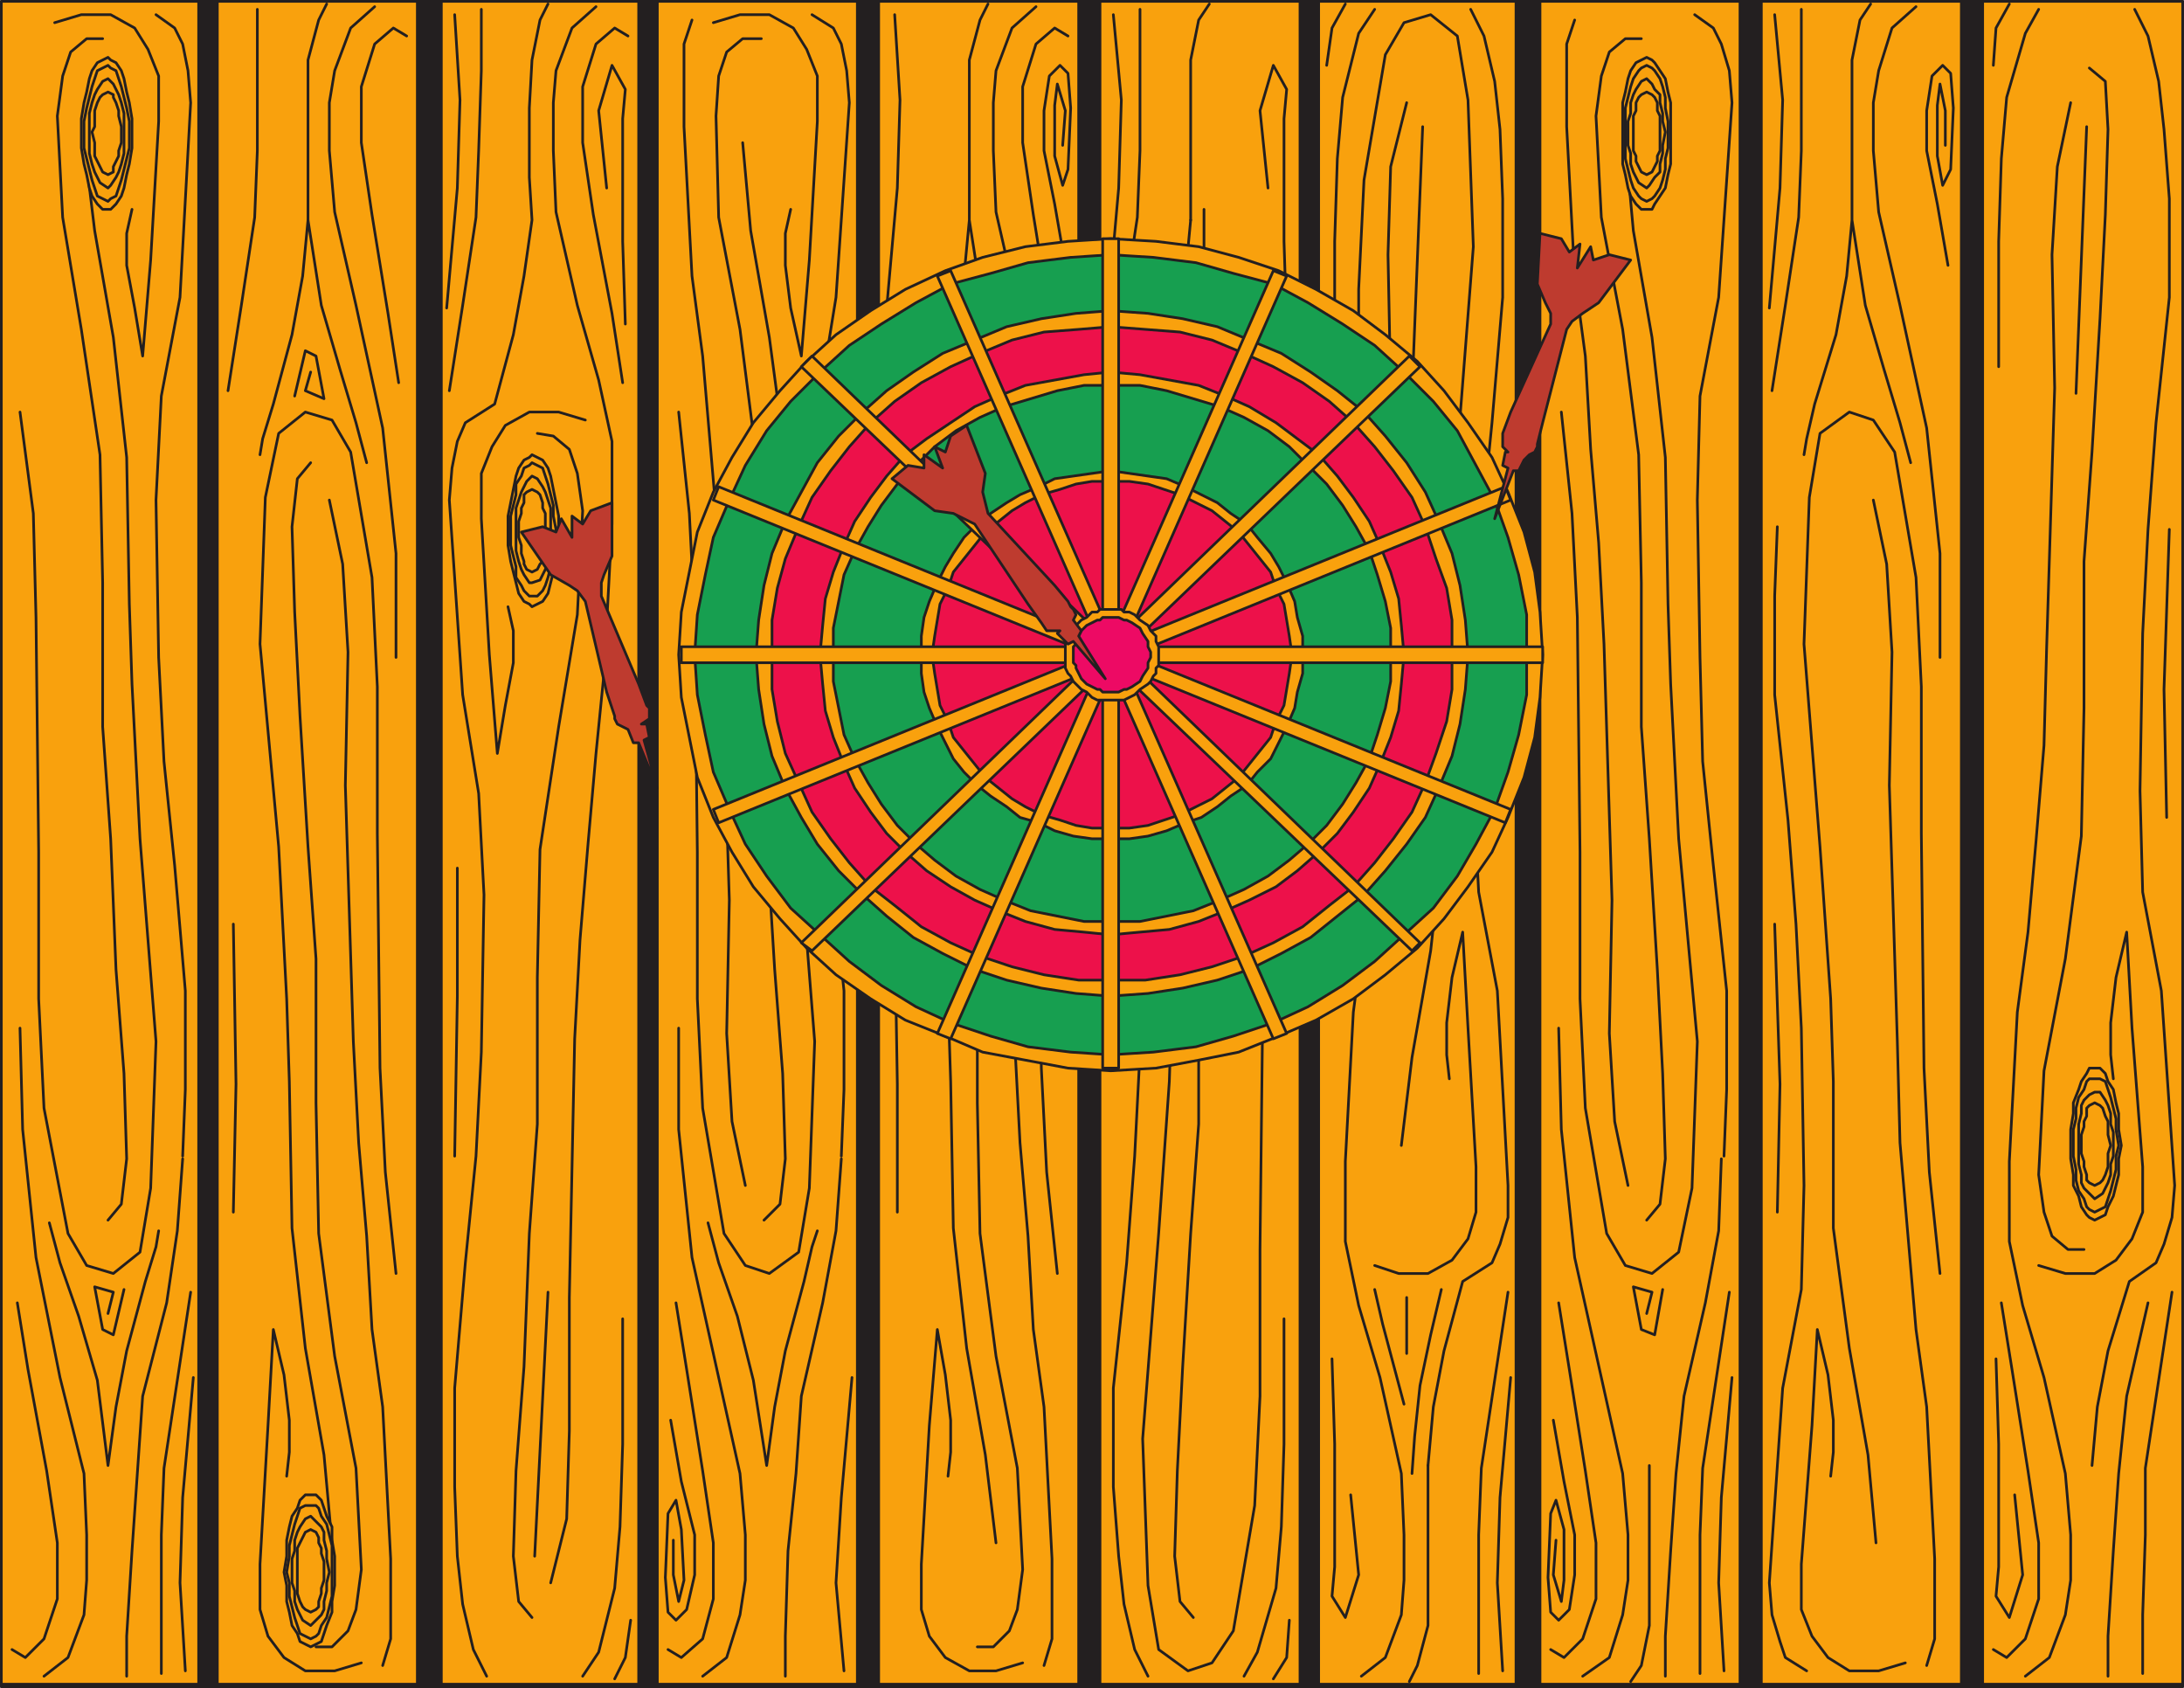 <svg xmlns="http://www.w3.org/2000/svg" width="614.25" height="474.75"><path fill="#231f20" fill-rule="evenodd" d="M.375.375h613.5v474H.375v-474"/><path fill="none" stroke="#231f20" stroke-linecap="round" stroke-linejoin="round" stroke-miterlimit="10" stroke-width=".75" d="M.375.375h613.5v474H.375Zm0 0"/><path fill="#f9a10d" fill-rule="evenodd" d="M.375 473.625h55.5V.375H.375v473.25"/><path fill="none" stroke="#231f20" stroke-linecap="round" stroke-linejoin="round" stroke-miterlimit="10" stroke-width=".75" d="M.375 473.625h55.5V.375H.375zm0 0"/><path fill="none" stroke="#231f20" stroke-linecap="round" stroke-linejoin="round" stroke-miterlimit="10" stroke-width=".75" d="m5.625 115.875 3.75 28.5.75 29.25.75 66v41.25l1.5 30.75 6.75 35.25 5.25 9 7.5 2.25 7.5-6 3-18 1.5-41.25-4.5-57-2.25-43.5-.75-22.5-.75-41.25-3.75-33.75-5.25-30-3-24.75m13.5 18.75-1.5 6.75v9l2.25 12 2.25 13.5 2.25-27 2.25-39v-12.75l-3-7.5-3.75-6-6.75-3.75h-8.25l-7.5 2.25"/><path fill="none" stroke="#231f20" stroke-linecap="round" stroke-linejoin="round" stroke-miterlimit="10" stroke-width=".75" d="M28.875 10.875h-4.5l-4.5 3.75-2.25 6.75-1.5 11.25 1.5 28.5 5.25 31.5 5.25 35.25.75 36v40.5l2.25 31.5 1.5 36.75 2.25 29.25.75 24-1.5 12.75-3.75 4.5m13.5-339 5.25 3.75 2.25 4.5 1.5 7.5.75 9-3 54.75-5.25 27.75-1.5 29.25.75 44.25 1.5 29.25 3 29.25 3 35.25v27.75l-.75 18.75m-45.75-36 .75 28.5 3.75 36 6.75 33.75 6.75 27 .75 17.25v12.75l-.75 9.75-4.5 12-6.75 5.25"/><path fill="none" stroke="#231f20" stroke-linecap="round" stroke-linejoin="round" stroke-miterlimit="10" stroke-width=".75" d="m4.875 366.375 3 18.75 5.25 28.5 3 20.25v15.75l-3.75 11.25-5.25 5.25-3.75-2.25m48-138-1.5 20.25-3 20.25-6.75 26.25-3 43.5-1.5 24v11.25m-21.75-127.5 3 11.25 5.25 15 5.25 18 3 24 2.25-16.5 3-15.75 5.25-19.5 3-9.75.75-4.5"/><path fill="none" stroke="#231f20" stroke-linecap="round" stroke-linejoin="round" stroke-miterlimit="10" stroke-width=".75" d="m34.875 362.625-3 12.75-3-1.5-2.25-12 5.25 1.5-1.5 6m23.25-6-7.5 49.5-.75 18.75v39m9-83.25-3 33.75-.75 24 1.5 24.75"/><path fill="#f9a10d" fill-rule="evenodd" d="M30.375 58.875h.75l1.5-1.5 1.5-2.25.75-2.25.75-3.75.75-3 .75-4.5v-8.25l-.75-4.5-.75-3-.75-3.75-.75-2.25-1.5-2.25-1.5-.75-.75-.75-3 1.5-1.5 2.25-.75 2.25-.75 3.75-.75 3-.75 4.5v8.25l.75 4.5.75 3 .75 3.75.75 2.25 1.5 2.25 1.5 1.5h1.5"/><path fill="none" stroke="#231f20" stroke-linecap="round" stroke-linejoin="round" stroke-miterlimit="10" stroke-width=".75" d="M30.375 58.875h.75l1.5-1.5 1.5-2.25.75-2.25.75-3.75.75-3 .75-4.5v-8.25l-.75-4.5-.75-3-.75-3.75-.75-2.25-1.5-2.25-1.5-.75-.75-.75-3 1.5-1.5 2.25-.75 2.25-.75 3.75-.75 3-.75 4.5v8.25l.75 4.5.75 3 .75 3.75.75 2.25 1.5 2.25 1.5 1.5zm0 0"/><path fill="#f9a10d" fill-rule="evenodd" d="m30.375 56.625.75-.75 1.5-.75 1.5-4.5 2.25-9v-7.5l-.75-3.75-1.5-6-1.5-4.5-1.5-.75-.75-.75-3 1.5-1.5 4.5-1.5 6-.75 3.75v7.5l2.25 9 1.5 4.5 3 1.5"/><path fill="none" stroke="#231f20" stroke-linecap="round" stroke-linejoin="round" stroke-miterlimit="10" stroke-width=".75" d="m30.375 56.625.75-.75 1.5-.75 1.5-4.5 2.25-9v-7.5l-.75-3.75-1.5-6-1.5-4.5-1.5-.75-.75-.75-3 1.5-1.5 4.5-1.5 6-.75 3.75v7.5l2.25 9 1.5 4.5zm0 0"/><path fill="#f9a10d" fill-rule="evenodd" d="m30.375 52.875.75-.75 1.5-2.25.75-1.5.75-2.25.75-3v-11.25l-.75-3-.75-2.25-1.5-3-1.5-1.5-1.5.75-1.5 2.25-.75 1.5-.75 2.25-.75 3v11.25l.75 3 .75 2.25 1.5 3 2.25 1.5"/><path fill="none" stroke="#231f20" stroke-linecap="round" stroke-linejoin="round" stroke-miterlimit="10" stroke-width=".75" d="m30.375 52.875.75-.75 1.5-2.25.75-1.5.75-2.25.75-3v-11.25l-.75-3-.75-2.25-1.5-3-1.5-1.5-1.5.75-1.5 2.25-.75 1.5-.75 2.25-.75 3v11.25l.75 3 .75 2.25 1.5 3zm0 0"/><path fill="#f9a10d" fill-rule="evenodd" d="m30.375 49.125 1.5-.75v-1.5l1.5-3v-1.5l.75-2.25v-4.5l-.75-3v-1.5l-.75-2.25-.75-1.5v-.75l-1.5-.75-1.5.75-.75.75-.75 1.5-.75 2.25v4.5l-.75 1.5.75 3v3.75l2.25 4.5 1.5.75"/><path fill="none" stroke="#231f20" stroke-linecap="round" stroke-linejoin="round" stroke-miterlimit="10" stroke-width=".75" d="m30.375 49.125 1.5-.75v-1.5l1.5-3v-1.5l.75-2.25v-4.5l-.75-3v-1.5l-.75-2.25-.75-1.5v-.75l-1.5-.75-1.5.75-.75.75-.75 1.5-.75 2.25v4.5l-.75 1.5.75 3v3.75l2.25 4.5zm0 0"/><path fill="#f9a10d" fill-rule="evenodd" d="M557.625 473.625h56.25V.375h-56.25v473.25"/><path fill="none" stroke="#231f20" stroke-linecap="round" stroke-linejoin="round" stroke-miterlimit="10" stroke-width=".75" d="M557.625 473.625h56.25V.375h-56.25zm0 0"/><path fill="none" stroke="#231f20" stroke-linecap="round" stroke-linejoin="round" stroke-miterlimit="10" stroke-width=".75" d="m594.375 303.375-.75-6.75v-9l1.5-12.75 3-12.75 1.5 27 3 39v12.75l-3 7.5-4.5 6-6 3.75h-8.25l-7.5-2.25"/><path fill="none" stroke="#231f20" stroke-linecap="round" stroke-linejoin="round" stroke-miterlimit="10" stroke-width=".75" d="M586.125 351.375h-4.5l-4.5-3.75-2.25-6.75-1.5-10.5 1.5-29.25 6-31.5 4.5-34.5.75-36v-41.25l2.25-30.75 2.25-37.5 1.5-29.25.75-24-.75-13.5-4.5-3.75"/><path fill="none" stroke="#231f20" stroke-linecap="round" stroke-linejoin="round" stroke-miterlimit="10" stroke-width=".75" d="m569.625 471.375 6.75-5.25 4.5-12 1.5-9.75v-12.75l-1.5-17.25-6-27-6-20.25-3.75-18v-22.5l2.25-42 3-22.5 2.25-25.5 2.25-27 .75-27.75 2.25-72.75-.75-37.5 1.5-24.75 3.75-18m1.5 81.75 3-75m22.5 194.25-.75-36 1.5-45"/><path fill="none" stroke="#231f20" stroke-linecap="round" stroke-linejoin="round" stroke-miterlimit="10" stroke-width=".75" d="m562.875 366.375 3 18.75 4.5 28.5 3 20.25v15.75l-3.75 11.25-5.25 5.25-3.75-2.25m43.5-97.5-6 26.25-2.25 21.75-1.5 21.75-1.5 24v11.25m7.5-468.75 3.75 7.5 3 12.75 1.5 13.5 1.5 19.5v27.75l-3.75 35.25-2.25 30-1.5 29.25-.75 44.25.75 28.5 5.25 27.75 3.75 54.75-.75 9-2.25 7.5-2.25 5.25-7.5 5.25-6 19.5-3 15.75-1.5 16.5m22.5-48.75-7.5 49.5v18.75l-.75 22.5v16.5m-40.5-367.5v-35.25l.75-23.25 1.5-17.25 5.25-18 3.75-6.75m-12.75 15.75.75-10.5 3.75-6.75"/><path fill="none" stroke="#231f20" stroke-linecap="round" stroke-linejoin="round" stroke-miterlimit="10" stroke-width=".75" d="m566.625 420.375 2.25 22.5-3.75 12-3.75-6 .75-8.25v-34.5l-.75-24"/><path fill="#f9a10d" fill-rule="evenodd" d="M589.125 300.375h1.5l1.5 1.5.75 2.25 1.5 2.25.75 3.75.75 3v4.5l.75 4.5-.75 3.75v4.5l-1.5 6-1.5 3-.75 2.25-3 1.5-1.5-.75-.75-.75-1.5-2.25-.75-3-1.5-3v-3l-.75-4.5v-8.25l.75-4.5v-3l1.5-3.75.75-2.25 1.5-2.25.75-1.5h1.5"/><path fill="none" stroke="#231f20" stroke-linecap="round" stroke-linejoin="round" stroke-miterlimit="10" stroke-width=".75" d="M589.125 300.375h1.5l1.5 1.5.75 2.25 1.5 2.25.75 3.75.75 3v4.5l.75 4.5-.75 3.75v4.5l-1.5 6-1.5 3-.75 2.25-3 1.5-1.5-.75-.75-.75-1.5-2.25-.75-3-1.5-3v-3l-.75-4.5v-8.25l.75-4.5v-3l1.5-3.75.75-2.25 1.5-2.25.75-1.5zm0 0"/><path fill="#f9a10d" fill-rule="evenodd" d="M589.125 303.375h1.5l1.5.75 1.5 4.5 1.5 6v3l.75 4.5-.75 3v3.75l-1.5 6-1.5 4.5-3 1.5-1.5-.75-.75-.75-.75-2.25-1.5-2.25-.75-3v-3l-.75-3.75v-7.5l.75-3v-3l.75-3 1.5-2.25.75-2.25.75-.75h1.5"/><path fill="none" stroke="#231f20" stroke-linecap="round" stroke-linejoin="round" stroke-miterlimit="10" stroke-width=".75" d="M589.125 303.375h1.5l1.5.75 1.5 4.5 1.5 6v3l.75 4.5-.75 3v3.75l-1.5 6-1.5 4.5-3 1.5-1.5-.75-.75-.75-.75-2.25-1.5-2.25-.75-3v-3l-.75-3.75v-7.5l.75-3v-3l.75-3 1.5-2.25.75-2.25.75-.75zm0 0"/><path fill="#f9a10d" fill-rule="evenodd" d="M589.125 307.125h1.5l1.5 2.25.75 1.5.75 2.25v3l.75 2.25v6.75l-.75 2.25v3l-.75 2.25-1.5 3-2.25 1.5-3-3-.75-1.5v-2.25l-.75-3v-11.25l.75-3v-2.25l.75-1.5 1.5-1.5 1.5-.75"/><path fill="none" stroke="#231f20" stroke-linecap="round" stroke-linejoin="round" stroke-miterlimit="10" stroke-width=".75" d="M589.125 307.125h1.5l1.5 2.25.75 1.5.75 2.25v3l.75 2.25v6.75l-.75 2.25v3l-.75 2.25-1.5 3-2.25 1.5-3-3-.75-1.5v-2.25l-.75-3v-11.25l.75-3v-2.25l.75-1.5 1.5-1.5zm0 0"/><path fill="#f9a10d" fill-rule="evenodd" d="m589.125 310.125 1.5.75.75.75.75 2.25.75 1.5v3.75l.75 3-.75 2.25v3.75l-.75 2.25-.75 1.5-.75.75-1.5.75-1.5-.75-.75-.75v-1.5l-.75-2.25v-1.5l-.75-2.25v-5.25l.75-2.25v-1.5l.75-1.5v-2.25l.75-.75 1.5-.75"/><path fill="none" stroke="#231f20" stroke-linecap="round" stroke-linejoin="round" stroke-miterlimit="10" stroke-width=".75" d="m589.125 310.125 1.5.75.75.75.75 2.25.75 1.5v3.75l.75 3-.75 2.25v3.75l-.75 2.25-.75 1.5-.75.75-1.5.75-1.5-.75-.75-.75v-1.5l-.75-2.25v-1.5l-.75-2.25v-5.25l.75-2.25v-1.5l.75-1.5v-2.25l.75-.75zm0 0"/><path fill="#f9a10d" fill-rule="evenodd" d="M551.625.375h-56.25v473.25h56.25V.375"/><path fill="none" stroke="#231f20" stroke-linecap="round" stroke-linejoin="round" stroke-miterlimit="10" stroke-width=".75" d="M551.625.375h-56.25v473.25h56.25zm0 0"/><path fill="none" stroke="#231f20" stroke-linecap="round" stroke-linejoin="round" stroke-miterlimit="10" stroke-width=".75" d="m545.625 358.125-3-28.5-1.5-29.25-.75-66v-41.25l-1.5-30.75-6-35.25-6-9-6.75-2.25-8.25 6-3 18-1.5 41.25 4.5 57 3 42.75.75 23.25v41.25l4.5 33.75 5.25 30 2.25 24.75m-12.75-18.75.75-6.75v-9l-1.5-12.75-3-12.75-1.5 27-3 39v12.75l3 7.5 4.5 6 6 3.75h8.25l7.5-2.25"/><path fill="none" stroke="#231f20" stroke-linecap="round" stroke-linejoin="round" stroke-miterlimit="10" stroke-width=".75" d="m541.875 468.375 2.25-7.5v-22.5l-2.25-42.75-3-21.75-4.5-52.5-.75-28.5-2.25-72 .75-37.5-1.5-24.75-3.75-18m-18.75 329.25-6-3.75-1.5-4.5-2.25-7.5-.75-9 3.75-54.75 5.25-27.75.75-29.25-.75-44.25-1.5-29.25-2.25-29.25-3.75-35.25v-27.75l.75-19.5"/><path fill="none" stroke="#231f20" stroke-linecap="round" stroke-linejoin="round" stroke-miterlimit="10" stroke-width=".75" d="m499.875 340.875.75-36-1.5-45m46.5-75v-29.25l-3.75-35.25-7.5-34.5-6-26.25-1.5-17.25v-13.5l1.5-9 3.75-12 6.75-6m-1.5 128.25-3-11.25-4.5-15-5.25-18-3.75-24-1.5 15.75-3 16.5-6 19.5-2.25 9.75-.75 4.5m13.5-66v-45l2.25-11.25 3-4.5m-27.75 108.75 3.75-24 3.75-24.75.75-18.75V2.625m41.25 72-3-17.25-3-15v-11.25l1.5-9.75 3-3 2.25 2.25.75 9.75-.75 17.25-2.25 4.5-1.5-8.25v-14.25l.75-6 1.5 7.5v9.75m-49.5 45.75 3-33.75.75-24.75-2.25-24"/><path fill="#f9a10d" fill-rule="evenodd" d="M433.125 473.625h56.25V.375h-56.25v473.25"/><path fill="none" stroke="#231f20" stroke-linecap="round" stroke-linejoin="round" stroke-miterlimit="10" stroke-width=".75" d="M433.125 473.625h56.25V.375h-56.25zm0 0"/><path fill="none" stroke="#231f20" stroke-linecap="round" stroke-linejoin="round" stroke-miterlimit="10" stroke-width=".75" d="m439.125 115.875 3 28.5 1.5 29.25.75 66v41.25l1.5 30.75 6 35.25 5.25 9 7.5 2.25 7.5-6 3.75-18 1.5-41.25-5.25-57-2.25-43.5-.75-22.5-.75-41.25-3.75-33.75-5.25-30-2.25-24.75"/><path fill="none" stroke="#231f20" stroke-linecap="round" stroke-linejoin="round" stroke-miterlimit="10" stroke-width=".75" d="M461.625 10.875h-4.5l-4.5 3.75-2.25 6.75-1.5 11.25 1.5 28.5 6 31.5 4.5 35.25.75 36v40.5l2.25 31.5 2.25 36.75 1.5 29.25.75 24-1.5 12.75-3.75 4.5m-20.25-337.5-2.25 6.75v23.25l2.25 42 3 22.5 1.5 26.25 2.25 26.25 1.5 28.5 2.25 72-.75 37.5 1.5 24.75 3.75 18m18.75-329.25 5.25 3.75 2.25 4.5 2.25 7.5.75 9-3.75 54.75-5.25 27.75-.75 29.25.75 44.25.75 29.25 3 29.25 3.75 35.25v27.75l-.75 18.75m-46.5-36 .75 28.5 3.75 36 13.5 60.75 1.5 17.25v12.75l-1.5 9.75-3.75 12-7.5 5.25"/><path fill="none" stroke="#231f20" stroke-linecap="round" stroke-linejoin="round" stroke-miterlimit="10" stroke-width=".75" d="m438.375 366.375 3 18.75 4.5 28.5 3 20.25v15.75l-3.75 11.25-5.25 5.25-3.75-2.25m48-138-.75 20.25-3.75 20.25-6 26.25-2.25 21.75-1.5 21.75-1.5 24v11.25m-.75-108.75-2.25 12.75-3.75-1.5-2.25-12 5.25 1.5-1.5 6m.75 42.75v45l-2.25 11.25-3 4.5m27.75-109.5-7.5 49.5-.75 18.75v39"/><path fill="none" stroke="#231f20" stroke-linecap="round" stroke-linejoin="round" stroke-miterlimit="10" stroke-width=".75" d="m436.875 399.375 3 17.25 3 15v11.25l-1.5 9.75-3 3-2.25-2.25-.75-9.75.75-18 1.5-3.75 2.25 8.25v14.25l-.75 6-2.25-7.5.75-9.75m49.5-45.75-3 33.75-.75 24 1.5 24.75"/><path fill="#f9a10d" fill-rule="evenodd" d="M463.125 58.875h1.5l.75-1.5 3-4.5.75-3.75.75-3v-17.25l-.75-3-.75-3.75-3-4.5-.75-.75-1.5-.75-3 1.5-1.5 2.25-.75 2.25-.75 3.75-.75 3v17.25l.75 3 .75 3.75.75 2.25 1.5 2.25 1.5 1.5h1.5"/><path fill="none" stroke="#231f20" stroke-linecap="round" stroke-linejoin="round" stroke-miterlimit="10" stroke-width=".75" d="M463.125 58.875h1.5l.75-1.5 3-4.5.75-3.75.75-3v-17.25l-.75-3-.75-3.75-3-4.5-.75-.75-1.5-.75-3 1.5-1.5 2.25-.75 2.25-.75 3.75-.75 3v17.25l.75 3 .75 3.75.75 2.25 1.5 2.25 1.5 1.5zm0 0"/><path fill="#f9a10d" fill-rule="evenodd" d="m463.125 56.625 1.5-.75.75-.75 1.5-2.25.75-2.25.75-3v-3l.75-3v-7.5l-.75-3.75v-3l-.75-3-.75-2.25-1.5-2.25-.75-.75-1.5-.75-1.5.75-.75.75-1.5 2.25-.75 2.25-1.5 6v14.25l1.5 6 .75 2.25 1.5 2.25.75.75 1.5.75"/><path fill="none" stroke="#231f20" stroke-linecap="round" stroke-linejoin="round" stroke-miterlimit="10" stroke-width=".75" d="m463.125 56.625 1.5-.75.75-.75 1.5-2.25.75-2.25.75-3v-3l.75-3v-7.5l-.75-3.75v-3l-.75-3-.75-2.25-1.5-2.25-.75-.75-1.5-.75-1.5.75-.75.75-1.5 2.25-.75 2.25-1.5 6v14.25l1.5 6 .75 2.25 1.5 2.25.75.75zm0 0"/><path fill="#f9a10d" fill-rule="evenodd" d="m463.125 52.875.75-.75 1.5-2.25 1.5-1.5v-2.25l.75-3v-2.25l.75-3.75-.75-3v-2.25l-.75-3v-2.25l-1.5-1.5-.75-1.5-1.5-1.5-1.5.75-1.5 2.25-.75 1.5-.75 2.25v3l-.75 2.25v6.75l.75 2.25v3l.75 2.25 1.5 3 2.25 1.5"/><path fill="none" stroke="#231f20" stroke-linecap="round" stroke-linejoin="round" stroke-miterlimit="10" stroke-width=".75" d="m463.125 52.875.75-.75 1.5-2.25 1.5-1.5v-2.25l.75-3v-2.25l.75-3.75-.75-3v-2.25l-.75-3v-2.25l-1.5-1.5-.75-1.5-1.5-1.5-1.5.75-1.5 2.25-.75 1.5-.75 2.25v3l-.75 2.25v6.75l.75 2.25v3l.75 2.25 1.5 3zm0 0"/><path fill="#f9a10d" fill-rule="evenodd" d="m463.125 49.125 1.5-.75 1.5-3v-1.5l.75-1.5v-9.75l-.75-1.5v-2.25l-.75-1.5-.75-.75-1.5-.75-1.5.75-.75.75-.75 1.5v2.25l-.75 1.5v9.75l.75 1.5v1.5l1.5 3 1.5.75"/><path fill="none" stroke="#231f20" stroke-linecap="round" stroke-linejoin="round" stroke-miterlimit="10" stroke-width=".75" d="m463.125 49.125 1.5-.75 1.5-3v-1.5l.75-1.5v-9.75l-.75-1.5v-2.25l-.75-1.5-.75-.75-1.5-.75-1.5.75-.75.75-.75 1.5v2.25l-.75 1.5v9.75l.75 1.5v1.5l1.5 3zm0 0"/><path fill="#f9a10d" fill-rule="evenodd" d="M370.875 473.625h55.5V.375h-55.5v473.25"/><path fill="none" stroke="#231f20" stroke-linecap="round" stroke-linejoin="round" stroke-miterlimit="10" stroke-width=".75" d="M370.875 473.625h55.5V.375h-55.5zm0 0"/><path fill="none" stroke="#231f20" stroke-linecap="round" stroke-linejoin="round" stroke-miterlimit="10" stroke-width=".75" d="m376.875 246.375 3-28.5 1.5-29.25.75-66v-41.25l1.5-30.75 6-35.25 5.25-9 7.5-2.25 7.5 6 3 18 1.5 41.25-4.5 57.75-2.25 42.75-.75 22.5-.75 41.25-3.75 33.75-5.25 30-3 24.75m13.5-18.75-.75-6.75v-9l1.5-12.75 3-12.75 1.5 27 2.25 39v12.75l-2.25 7.5-4.5 6-6.75 3.75h-8.25l-6.75-2.25"/><path fill="none" stroke="#231f20" stroke-linecap="round" stroke-linejoin="round" stroke-miterlimit="10" stroke-width=".75" d="m382.875 471.375 6.75-5.25 4.5-12 .75-9.75v-12.75l-.75-17.25-6-27-6-20.25-3.75-18v-22.5l2.25-42 3-22.5 1.5-25.5 2.25-27 1.5-27.75 2.25-72.75-.75-37.5.75-24.75 4.5-18m1.5 81.75 3-75m13.5-33 3.75 7.5 3 12.75 1.5 13.5.75 19.5v27.75l-3 35.25-3 30-1.5 29.25-.75 44.25 1.5 28.5 5.25 27.75 3 54.75v9l-2.25 7.5-2.25 5.25-8.25 5.25-5.25 19.5-3 15.75-1.5 16.5"/><path fill="none" stroke="#231f20" stroke-linecap="round" stroke-linejoin="round" stroke-miterlimit="10" stroke-width=".75" d="m405.375 362.625-3 12.75-3 14.25-1.5 14.25-.75 10.5m4.5-2.25v45l-3 11.25-2.25 4.5m27.75-109.5-7.5 49.5-.75 18.75v39m9-83.25-3 33.75-.75 24 1.5 24.75m-47.25-366.75v-35.25l.75-23.25 1.5-17.25 4.5-18 4.5-6.75m-13.5 15.75 1.5-10.5 3.75-6.75m1.5 419.25 2.25 22.5-3.75 12-3.75-6 .75-8.25v-34.5l-.75-24m20.25 12.75-6-22.5-2.25-9.75m9 18v-15.75m27-135-.75-36 .75-45"/><path fill="#f9a10d" fill-rule="evenodd" d="M303.375.375h-56.25v473.25h56.25V.375"/><path fill="none" stroke="#231f20" stroke-linecap="round" stroke-linejoin="round" stroke-miterlimit="10" stroke-width=".75" d="M303.375.375h-56.25v473.25h56.25zm0 0"/><path fill="none" stroke="#231f20" stroke-linecap="round" stroke-linejoin="round" stroke-miterlimit="10" stroke-width=".75" d="m297.375 358.125-3-28.5-1.5-29.25-.75-66v-41.25l-1.5-30.75-6-35.25-5.25-9-7.5-2.25-7.5 6-3 18-2.25 41.25 5.25 57 2.25 42.75.75 23.25.75 41.25 3.75 33.75 5.25 30 3 24.75m-13.5-18.75.75-6.75v-9l-1.5-12.75-2.25-12.75-2.25 27-2.25 39v12.75l2.25 7.5 4.5 6 6.75 3.75h7.5l7.5-2.25"/><path fill="none" stroke="#231f20" stroke-linecap="round" stroke-linejoin="round" stroke-miterlimit="10" stroke-width=".75" d="M274.875 463.125h4.5l4.5-4.5 2.25-6 1.5-11.25-1.5-28.5-6-31.5-4.5-34.5-.75-36.75v-40.5l-2.25-31.5-1.5-36.75-2.25-29.25-.75-24 1.5-13.5 3.75-4.5m20.25 338.25 2.25-7.5v-22.5l-2.25-42.75-3-21.75-1.5-26.25-2.25-26.25-1.5-28.5-2.25-72 .75-37.5-1.5-24.75-3.75-18m-26.25 200.25v-36l-.75-45m46.5-75-.75-29.25-3.75-35.25-7.5-34.5-6-26.25-.75-17.25v-13.5l.75-9 4.5-12 6.75-6"/><path fill="none" stroke="#231f20" stroke-linecap="round" stroke-linejoin="round" stroke-miterlimit="10" stroke-width=".75" d="m298.875 107.625-3.75-19.5-4.5-27.75-3-20.25v-15.75l3.75-12 5.25-4.5 3.75 2.25m-11.25 120-3-11.25-4.5-15-5.25-18-3.75-24-1.5 15.75-3 16.5-5.25 19.5-3 9.75-.75 4.5m13.5-66v-45l3-11.25 2.25-4.5"/><path fill="none" stroke="#231f20" stroke-linecap="round" stroke-linejoin="round" stroke-miterlimit="10" stroke-width=".75" d="m299.625 74.625-3-17.25-3-15v-11.25l1.5-9.75 3-3 2.25 2.25.75 9.75-.75 17.25-1.5 4.5-2.25-8.25v-14.25l.75-6 2.25 7.5-.75 9.75m-49.5 45.75 3-33.75.75-24.75-1.5-24m25.5 218.25-3-75m-5.25-36 3-12.75 3 1.5 2.25 12-5.25-2.25 1.5-5.25"/><path fill="#f9a10d" fill-rule="evenodd" d="M184.875 473.625h56.25V.375h-56.25v473.25"/><path fill="none" stroke="#231f20" stroke-linecap="round" stroke-linejoin="round" stroke-miterlimit="10" stroke-width=".75" d="M184.875 473.625h56.25V.375h-56.25zm0 0"/><path fill="none" stroke="#231f20" stroke-linecap="round" stroke-linejoin="round" stroke-miterlimit="10" stroke-width=".75" d="m190.875 115.875 3 28.5 1.5 29.25.75 66v41.25l1.5 30.75 6 35.25 6 9 6.75 2.25 8.25-6 3-18 1.5-41.25-4.5-57-2.25-43.5-.75-22.5-.75-41.25-4.5-33.75-5.25-30-2.25-24.75m13.5 18.75-1.5 6.75v9l1.5 12 3 13.5 2.25-27 2.25-39v-12.75l-3-7.5-3.75-6-6.75-3.75h-8.25l-7.5 2.25"/><path fill="none" stroke="#231f20" stroke-linecap="round" stroke-linejoin="round" stroke-miterlimit="10" stroke-width=".75" d="M214.125 10.875h-5.25l-4.5 3.75-2.25 6.75-.75 11.25.75 28.5 6 31.5 4.5 35.25 1.5 36-.75 40.5 2.25 31.5 2.25 36.75 2.25 29.25.75 24-1.5 12.75-4.5 4.5m-20.25-337.5-2.25 6.75v23.25l2.25 42 3 22.5 4.5 52.5.75 28.5 2.25 72-.75 37.5 1.5 24.75 3.75 18m18.75-329.25 6 3.75 2.25 4.5 1.5 7.5.75 9-3.75 54.75-4.5 27.75-1.5 29.25.75 44.25 1.5 29.25 2.25 29.25 3.75 35.25v27.75l-.75 18.75m-45.75-36v28.5l3.75 36 13.5 60.75 1.5 17.25v12.75l-1.5 9.75-3.75 12-6.75 5.25"/><path fill="none" stroke="#231f20" stroke-linecap="round" stroke-linejoin="round" stroke-miterlimit="10" stroke-width=".75" d="m190.125 366.375 3 18.75 4.5 28.5 3 20.25v15.75l-3 11.25-6 5.25-3.75-2.25m48.75-138-1.5 20.25-3.75 20.25-6 26.25-1.5 21.75-2.25 21.75-.75 24v11.25m-21.75-127.5 3 11.25 5.25 15 4.5 18 3.75 24 2.25-16.5 3-15.75 5.25-19.5 2.25-9.75 1.5-4.5"/><path fill="none" stroke="#231f20" stroke-linecap="round" stroke-linejoin="round" stroke-miterlimit="10" stroke-width=".75" d="m188.625 399.375 3 17.25 3.75 15v11.25l-2.25 9.75-3 3-2.25-2.25-.75-9.75.75-18 2.25-3.75 1.5 8.25.75 14.25-1.5 6-1.5-7.5v-9.75m50.25-45.75-3 33.75-1.5 24 2.25 24.75m-.75-336.75-.75 36 1.5 45"/><path fill="#f9a10d" fill-rule="evenodd" d="M179.625.375h-55.5v473.25h55.5V.375"/><path fill="none" stroke="#231f20" stroke-linecap="round" stroke-linejoin="round" stroke-miterlimit="10" stroke-width=".75" d="M179.625.375h-55.5v473.25h55.5zm0 0"/><path fill="none" stroke="#231f20" stroke-linecap="round" stroke-linejoin="round" stroke-miterlimit="10" stroke-width=".75" d="m142.875 170.625 1.5 6.75v9l-2.25 12-2.25 13.5-2.25-27.75-2.25-38.25v-12.75l3-7.5 3.75-6 6.75-3.75h8.25l7.5 2.25"/><path fill="none" stroke="#231f20" stroke-linecap="round" stroke-linejoin="round" stroke-miterlimit="10" stroke-width=".75" d="m151.125 121.875 4.5.75 4.5 3.75 2.25 6.75 1.5 10.5-1.5 29.25-5.25 31.5-5.25 34.5-.75 36v41.25l-2.25 30.75-1.5 37.5-2.25 29.25-.75 24 1.5 12.75 3.75 4.5"/><path fill="none" stroke="#231f20" stroke-linecap="round" stroke-linejoin="round" stroke-miterlimit="10" stroke-width=".75" d="m167.625 1.875-6.75 6-4.5 12-.75 9v13.5l.75 17.25 6 26.25 6 21 3.75 17.25v23.25l-2.25 42-2.25 22.5-2.25 25.5-2.25 27-1.5 27.75-1.5 72.75v37.5l-.75 24.75-4.5 18m-.75-81.75-3.75 74.25m-21.75-193.5v36l-.75 45"/><path fill="none" stroke="#231f20" stroke-linecap="round" stroke-linejoin="round" stroke-miterlimit="10" stroke-width=".75" d="m175.125 107.625-3-19.5-5.25-27.75-3-20.25v-15.75l3.75-12 5.25-4.5 3.75 2.25m-39.75 461.25-3.75-7.5-3-12.75-1.5-13.5-.75-19.5v-27.75l3-35.25 3-30 1.5-29.25.75-44.25-1.5-28.5-4.5-27.75-3.75-54.75.75-9 1.5-7.5 2.25-5.25 8.25-5.25 5.25-19.5 3-16.5 2.25-15.75m0 0-.75-12v-19.5l.75-13.5 2.25-11.25 2.25-4.5m-27.75 108.75 3.75-24 3.75-24.75.75-18.75.75-22.5V2.625m-9.75 84 3-33.75.75-24.75-1.5-24m47.25 366.75v35.25l-.75 23.25-1.5 17.25-4.5 18-4.5 6.75m13.5-15.75-1.5 10.5-3 6"/><path fill="none" stroke="#231f20" stroke-linecap="round" stroke-linejoin="round" stroke-miterlimit="10" stroke-width=".75" d="m170.625 52.875-2.25-21.75 3.75-12.75 3.75 6.75-.75 8.25v34.5l.75 23.25"/><path fill="#f9a10d" fill-rule="evenodd" d="m149.625 170.625-.75-.75-1.5-.75-1.5-2.25-2.25-9-.75-4.5v-8.25l2.25-11.25.75-2.25 1.5-2.25 1.5-.75.75-.75 3 1.5 1.5 2.25.75 2.25 2.25 11.25v8.25l-.75 4.5-2.25 9-1.5 2.25-3 1.5"/><path fill="none" stroke="#231f20" stroke-linecap="round" stroke-linejoin="round" stroke-miterlimit="10" stroke-width=".75" d="m149.625 170.625-.75-.75-1.5-.75-1.5-2.25-2.25-9-.75-4.5v-8.25l2.25-11.25.75-2.25 1.5-2.25 1.5-.75.75-.75 3 1.5 1.5 2.25.75 2.25 2.25 11.25v8.25l-.75 4.5-2.25 9-1.5 2.25zm0 0"/><path fill="#f9a10d" fill-rule="evenodd" d="M149.625 167.625h-.75l-1.5-1.5-.75-1.5-1.5-2.25v-3l-1.5-6v-8.25l1.5-6v-3l1.5-2.25.75-2.25 1.5-.75.75-.75 3 1.5 1.5 4.5 1.5 6v3l.75 3.75-.75 4.5v3l-1.5 6-.75 2.25-.75 1.5-1.5 1.5h-1.5"/><path fill="none" stroke="#231f20" stroke-linecap="round" stroke-linejoin="round" stroke-miterlimit="10" stroke-width=".75" d="M149.625 167.625h-.75l-1.5-1.5-.75-1.5-1.5-2.25v-3l-1.5-6v-8.25l1.5-6v-3l1.5-2.25.75-2.25 1.5-.75.75-.75 3 1.5 1.5 4.5 1.5 6v3l.75 3.75-.75 4.5v3l-1.5 6-.75 2.25-.75 1.5-1.5 1.5zm0 0"/><path fill="#f9a10d" fill-rule="evenodd" d="M149.625 163.875h-.75l-1.5-2.25-.75-1.5-.75-2.25-.75-3v-12l1.5-4.5 1.5-3 1.5-1.5 1.5.75 1.5 2.25.75 1.5 1.5 4.5v12l-.75 3-.75 2.25-1.5 3-2.25.75"/><path fill="none" stroke="#231f20" stroke-linecap="round" stroke-linejoin="round" stroke-miterlimit="10" stroke-width=".75" d="M149.625 163.875h-.75l-1.5-2.25-.75-1.5-.75-2.25-.75-3v-12l1.5-4.5 1.5-3 1.5-1.5 1.5.75 1.5 2.25.75 1.5 1.5 4.5v12l-.75 3-.75 2.25-1.5 3zm0 0"/><path fill="#f9a10d" fill-rule="evenodd" d="m149.625 160.875-1.5-.75-.75-1.5v-.75l-.75-2.25v-2.25l-.75-2.25v-4.5l.75-2.25v-1.5l.75-1.5v-2.25l.75-.75 1.5-.75 1.5.75.75.75.75 2.25v1.5l.75 1.5v9l-.75 2.25v2.25l-.75.75-.75 1.5-1.5.75"/><path fill="none" stroke="#231f20" stroke-linecap="round" stroke-linejoin="round" stroke-miterlimit="10" stroke-width=".75" d="m149.625 160.875-1.5-.75-.75-1.5v-.75l-.75-2.25v-2.25l-.75-2.25v-4.5l.75-2.25v-1.5l.75-1.5v-2.25l.75-.75 1.5-.75 1.5.75.75.75.75 2.25v1.5l.75 1.5v9l-.75 2.25v2.25l-.75.75-.75 1.5zm0 0"/><path fill="#f9a10d" fill-rule="evenodd" d="M117.375.375h-56.25v473.25h56.25V.375"/><path fill="none" stroke="#231f20" stroke-linecap="round" stroke-linejoin="round" stroke-miterlimit="10" stroke-width=".75" d="M117.375.375h-56.25v473.25h56.25zm0 0"/><path fill="none" stroke="#231f20" stroke-linecap="round" stroke-linejoin="round" stroke-miterlimit="10" stroke-width=".75" d="m111.375 358.125-3-28.5-1.5-29.25-.75-66v-41.25l-1.5-30.75-6-35.25-5.25-9-7.5-2.25-7.5 6-3.75 18-1.5 41.25 5.25 57 2.25 42.75.75 23.25.75 41.25 3.75 33.75 5.25 30 2.25 24.75m-12.75-18.75.75-6.75v-9l-1.5-12.75-3-12.75-1.5 27-2.25 39v12.75l2.25 7.5 4.5 6 6 3.75h8.25l7.5-2.25"/><path fill="none" stroke="#231f20" stroke-linecap="round" stroke-linejoin="round" stroke-miterlimit="10" stroke-width=".75" d="M88.875 463.125h4.5l4.5-4.5 2.25-6 1.5-11.25-1.5-28.5-6-31.5-4.5-34.5-.75-36.75v-40.5l-2.25-31.5-2.25-36.75-1.5-29.25-.75-24 1.5-13.5 3.75-4.5m20.25 338.25 2.25-7.5v-22.5l-2.25-42.75-3-21.75-1.5-26.25-2.25-26.25-1.5-28.5-2.25-72 .75-37.5-1.5-24.75-3.75-18m-27 200.25.75-36-.75-45m45.75-75v-29.25l-3.75-35.25-7.5-34.5-6-26.25-1.5-17.25v-13.5l1.5-9 4.5-12 6.75-6"/><path fill="none" stroke="#231f20" stroke-linecap="round" stroke-linejoin="round" stroke-miterlimit="10" stroke-width=".75" d="m112.125 107.625-3-19.5-4.5-27.75-3-20.25v-15.75l3.75-12 5.25-4.5 3.75 2.25m-11.25 120-3-11.25-4.5-15-5.25-18-3.75-24-1.5 15.75-3 16.5-5.25 19.5-3 9.75-.75 4.5"/><path fill="none" stroke="#231f20" stroke-linecap="round" stroke-linejoin="round" stroke-miterlimit="10" stroke-width=".75" d="m82.875 111.375 3-12.75 3 1.5 2.25 12-5.25-2.25 1.5-5.25m-.75-42.75v-45l3-11.25 2.25-4.5m-27.75 108.75 3.75-24 3.75-24.75.75-18.75V2.625"/><path fill="#f9a10d" fill-rule="evenodd" d="M87.375 420.375h-1.5l-1.5 1.5-.75 2.25-1.5 2.25-.75 3-.75 3.75v4.5l-.75 4.5.75 3.75v4.5l.75 3 .75 3.75 1.5 2.25.75 2.25 3 1.5 3-1.5 1.5-4.5 1.5-3.75v-3l.75-4.5v-8.25l-.75-4.5v-3.75l-1.5-3-1.5-4.5-1.5-1.5h-1.5"/><path fill="none" stroke="#231f20" stroke-linecap="round" stroke-linejoin="round" stroke-miterlimit="10" stroke-width=".75" d="M87.375 420.375h-1.5l-1.5 1.5-.75 2.25-1.5 2.25-.75 3-.75 3.75v4.5l-.75 4.5.75 3.75v4.5l.75 3 .75 3.75 1.5 2.25.75 2.25 3 1.5 3-1.5 1.5-4.5 1.5-3.75v-3l.75-4.5v-8.25l-.75-4.5v-3.75l-1.5-3-1.5-4.5-1.5-1.5zm0 0"/><path fill="#f9a10d" fill-rule="evenodd" d="M87.375 423.375h-1.5l-1.5.75-1.5 4.5-1.5 6v3l-.75 4.5.75 3v3.75l1.5 6 1.5 4.5 3 1.5 1.5-.75.75-.75.75-2.25 1.5-2.25 1.5-6v-14.25l-1.5-6-1.5-2.25-.75-2.25-.75-.75h-1.5"/><path fill="none" stroke="#231f20" stroke-linecap="round" stroke-linejoin="round" stroke-miterlimit="10" stroke-width=".75" d="M87.375 423.375h-1.5l-1.5.75-1.5 4.5-1.5 6v3l-.75 4.5.75 3v3.75l1.5 6 1.5 4.5 3 1.5 1.5-.75.75-.75.75-2.25 1.5-2.25 1.5-6v-14.25l-1.5-6-1.5-2.25-.75-2.25-.75-.75zm0 0"/><path fill="#f9a10d" fill-rule="evenodd" d="m87.375 426.375-1.5.75-1.5 2.25-.75 1.5-.75 2.25v3l-.75 2.25v6.75l.75 2.25v3l.75 2.25 1.5 3 2.25 1.5 3-3 .75-1.5v-2.25l.75-3v-2.25l.75-3-.75-3.75v-2.25l-.75-3v-2.25l-.75-1.5-3-3"/><path fill="none" stroke="#231f20" stroke-linecap="round" stroke-linejoin="round" stroke-miterlimit="10" stroke-width=".75" d="m87.375 426.375-1.5.75-1.5 2.25-.75 1.5-.75 2.25v3l-.75 2.25v6.75l.75 2.25v3l.75 2.25 1.5 3 2.25 1.5 3-3 .75-1.5v-2.25l.75-3v-2.25l.75-3-.75-3.75v-2.25l-.75-3v-2.25l-.75-1.5zm0 0"/><path fill="#f9a10d" fill-rule="evenodd" d="m87.375 430.125-1.5.75-2.25 4.5v12.75l.75 2.25.75 1.5.75.75 1.5.75 1.5-.75.75-.75v-1.5l.75-2.25v-1.5l.75-2.25v-5.25l-.75-2.25v-1.5l-.75-1.5v-1.5l-.75-1.5-1.5-.75"/><path fill="none" stroke="#231f20" stroke-linecap="round" stroke-linejoin="round" stroke-miterlimit="10" stroke-width=".75" d="m87.375 430.125-1.5.75-2.25 4.5v12.75l.75 2.25.75 1.5.75.75 1.5.75 1.5-.75.75-.75v-1.5l.75-2.25v-1.5l.75-2.25v-5.25l-.75-2.25v-1.5l-.75-1.5v-1.5l-.75-1.5zm0 0"/><path fill="#f9a10d" fill-rule="evenodd" d="M365.625.375h-56.25v473.25h56.25V.375"/><path fill="none" stroke="#231f20" stroke-linecap="round" stroke-linejoin="round" stroke-miterlimit="10" stroke-width=".75" d="M365.625.375h-56.25v473.25h56.25zm0 0"/><path fill="none" stroke="#231f20" stroke-linecap="round" stroke-linejoin="round" stroke-miterlimit="10" stroke-width=".75" d="m359.625 227.625-3 27.75-1.5 30-.75 66v41.25l-1.5 30.75-6 35.25-6 9-6.75 2.25-8.25-6-3-18-1.5-41.25 4.5-57.75 3-42.75.75-23.25v-40.5l4.5-33.75 4.5-30 3-24.75"/><path fill="none" stroke="#231f20" stroke-linecap="round" stroke-linejoin="round" stroke-miterlimit="10" stroke-width=".75" d="m336.375 121.875 5.25.75 3.75 3.75 3 6.75.75 10.5-.75 29.25-6 31.5-4.5 34.5-.75 36v41.25l-2.25 30.75-2.25 37.5-1.5 29.25-.75 24 1.5 12.75 3.75 4.5m-12.75 16.5-3.75-7.5-3-12.75-1.5-13.5-1.5-19.5v-27.75l3.75-35.25 2.25-30 1.5-29.25.75-44.25-.75-28.5-5.25-27.75-3.75-54.75.75-9 1.5-7.5 3-5.25 7.5-5.25 6-19.5 3-16.5 1.5-15.75"/><path fill="none" stroke="#231f20" stroke-linecap="round" stroke-linejoin="round" stroke-miterlimit="10" stroke-width=".75" d="m331.125 111.375 2.25-12.75 3.75-14.25 1.5-14.25v-11.25m-3.75 3v-45l2.25-11.25 3-4.5m-27.75 108.75 3.75-24 3.75-24.75.75-18.75V2.625m-9 84 3-33.75.75-24.75-2.25-24m48 366.75v35.25l-.75 23.25-1.5 17.25-5.25 18-3.75 6.75m12.75-15.75-.75 10.5-3.75 6m-1.5-419.25-2.25-21.75 3.75-12.75 3.75 6.75-.75 8.25v34.5l.75 23.25m-33 79.5.75 6.75v9l-1.5 12-3 13.5-1.5-27.75-3-38.25v-12.75l3-7.5 4.5-6 6-3.75h8.25l7.5 2.25m-9-39.75 6 23.25 2.25 9.75m-8.25-18-.75 15.75"/><path fill="#f9a10d" fill-rule="evenodd" d="m312.375 301.125 12.75-.75 12-2.25 11.25-2.25 11.25-4.5 10.5-4.5 10.5-6 9-6.75 9-7.5 7.5-8.25 6.75-9 6.75-9.75 4.5-9.75 4.5-11.25 3-11.25 1.5-11.25.75-12-.75-12-1.5-11.25-3-11.25-4.5-11.25-4.5-9.75-6.75-9.75-6.75-9-7.5-8.25-9-7.5-9-6.75-10.5-6-10.5-5.25-11.25-3.75-11.25-3-12-1.5-12.75-.75-12 .75-12 1.5-12 3-10.5 3.75-11.25 5.25-9.75 6-9.75 6.75-8.25 7.5-7.5 8.25-7.5 9-6 9.75-5.25 9.75-4.5 11.25-4.5 22.5-.75 12 .75 12 4.5 22.5 4.5 11.25 5.25 9.75 6 9.75 7.5 9 7.5 8.25 8.25 7.5 9.75 6.75 9.75 6 11.25 4.5 10.5 4.5 24 4.5 12 .75"/><path fill="none" stroke="#231f20" stroke-linecap="round" stroke-linejoin="round" stroke-miterlimit="10" stroke-width=".75" d="m312.375 301.125 12.75-.75 12-2.25 11.25-2.25 11.25-4.5 10.5-4.5 10.5-6 9-6.75 9-7.5 7.5-8.25 6.75-9 6.75-9.75 4.5-9.75 4.5-11.25 3-11.25 1.5-11.25.75-12-.75-12-1.5-11.25-3-11.25-4.5-11.25-4.5-9.75-6.75-9.75-6.75-9-7.5-8.25-9-7.5-9-6.75-10.5-6-10.5-5.25-11.25-3.75-11.25-3-12-1.5-12.75-.75-12 .75-12 1.5-12 3-10.5 3.75-11.25 5.25-9.75 6-9.75 6.75-8.25 7.5-7.5 8.25-7.5 9-6 9.75-5.25 9.75-4.5 11.25-4.5 22.5-.75 12 .75 12 4.5 22.5 4.5 11.25 5.25 9.75 6 9.75 7.5 9 7.5 8.25 8.25 7.5 9.75 6.75 9.75 6 11.25 4.5 10.5 4.5 24 4.5zm0 0"/><path fill="#179f50" fill-rule="evenodd" d="m312.375 296.625 12-.75 12-1.5 10.5-3 11.25-3.75 9.75-4.5 9.75-6 9-6.75 16.5-15 6.75-9 5.25-9 5.25-9.75 3.75-10.5 3-10.5 2.25-11.25v-22.5l-2.25-11.25-3-10.5-3.75-10.5-10.5-19.5-6.75-8.25-8.25-8.25-8.25-7.5-9-6-9.75-6-9.75-5.25-11.25-3-10.5-3-12-1.5-12-.75-11.25.75-12 1.5-10.5 3-11.25 3-9.75 5.25-9.75 6-9 6-8.25 7.5-8.25 8.25-6.75 8.25-6 9.75-4.5 9.75-4.5 10.5-2.25 10.5-2.25 11.25-.75 11.25.75 11.25 2.25 11.25 2.25 10.5 4.5 10.5 4.5 9.75 6 9 6.75 9 16.5 15 9 6.75 9.75 6 9.75 4.5 11.25 3.75 10.5 3 12 1.5 11.25.75"/><path fill="none" stroke="#231f20" stroke-linecap="round" stroke-linejoin="round" stroke-miterlimit="10" stroke-width=".75" d="m312.375 296.625 12-.75 12-1.5 10.5-3 11.25-3.75 9.75-4.5 9.75-6 9-6.75 16.5-15 6.75-9 5.25-9 5.25-9.75 3.75-10.5 3-10.5 2.25-11.25v-22.5l-2.25-11.25-3-10.5-3.75-10.5-10.5-19.5-6.75-8.25-8.25-8.25-8.25-7.5-9-6-9.75-6-9.75-5.25-11.25-3-10.5-3-12-1.5-12-.75-11.25.75-12 1.5-10.5 3-11.25 3-9.75 5.25-9.75 6-9 6-8.25 7.5-8.25 8.25-6.75 8.25-6 9.75-4.5 9.75-4.5 10.5-2.25 10.5-2.25 11.25-.75 11.25.75 11.25 2.25 11.25 2.25 10.5 4.5 10.5 4.5 9.75 6 9 6.75 9 16.5 15 9 6.75 9.75 6 9.75 4.5 11.25 3.75 10.5 3 12 1.5zm0 0"/><path fill="#f9a10d" fill-rule="evenodd" d="m312.375 280.125 10.5-.75 9.75-1.5 9.75-2.25 9-3 9-4.5 8.25-4.5 15-12 6-6.75 6-7.5 5.25-7.5 3.75-8.25 3.75-9 2.25-9 1.5-9.75.75-9.75-.75-9.75-1.5-9.75-2.25-9-3.75-9-3.75-8.25-5.25-8.25-6-7.5-6-6.75-7.5-6-7.5-5.25-8.25-5.25-18-7.5-9.75-2.25-9.75-1.5-10.5-.75-9.75.75-9.75 1.5-9.75 2.25-18 7.5-8.25 5.25-7.5 5.25-6.75 6-6.75 6.75-6 7.5-9 16.5-3.75 9-2.25 9-1.5 9.75-.75 9.75.75 9.75 1.5 9.75 2.25 9 3.75 9 4.5 8.25 4.5 7.5 6 7.5 6.75 6.75 6.75 6 7.5 6 8.25 4.5 9 4.5 9 3 9.75 2.25 9.75 1.5 9.75.75"/><path fill="none" stroke="#231f20" stroke-linecap="round" stroke-linejoin="round" stroke-miterlimit="10" stroke-width=".75" d="m312.375 280.125 10.5-.75 9.75-1.5 9.75-2.25 9-3 9-4.5 8.25-4.5 15-12 6-6.75 6-7.5 5.25-7.5 3.75-8.25 3.75-9 2.25-9 1.5-9.75.75-9.75-.75-9.75-1.5-9.75-2.25-9-3.75-9-3.75-8.25-5.25-8.25-6-7.5-6-6.75-7.5-6-7.5-5.25-8.25-5.25-18-7.5-9.75-2.25-9.75-1.5-10.5-.75-9.75.75-9.75 1.5-9.75 2.25-18 7.5-8.25 5.25-7.5 5.25-6.75 6-6.75 6.75-6 7.5-9 16.5-3.75 9-2.25 9-1.5 9.75-.75 9.75.75 9.75 1.5 9.75 2.25 9 3.75 9 4.5 8.25 4.5 7.5 6 7.5 6.75 6.75 6.75 6 7.5 6 8.25 4.5 9 4.5 9 3 9.75 2.25 9.75 1.5zm0 0"/><path fill="#ed114a" fill-rule="evenodd" d="M312.375 275.625h9.75l9.75-1.5 9-2.25 9-3 8.25-3.75 8.25-4.5 7.5-6 6.75-5.25 6-6.75 5.25-6.75 5.25-7.5 3.75-8.25 3-8.25 3-9 1.5-9v-19.5l-1.5-9-3-8.25-3-9-3.75-8.25-5.25-7.5-5.25-6.75-6-6.75-6.75-6-7.5-5.25-8.25-4.5-8.25-3.75-9-3.75-9-2.25-19.5-1.5-9 .75-9.75.75-9 2.25-9 3.75-8.25 3.75-8.25 4.5-7.5 5.25-6.75 6-6 6.75-5.25 6.75-5.25 7.5-3.75 8.25-3.75 9-2.25 8.25-1.5 9v19.5l1.5 9 2.25 9 7.5 16.5 5.25 7.5 5.25 6.75 6 6.75 6.75 5.25 7.5 6 8.25 4.5 8.25 3.75 9 3 9 2.25 9.75 1.5h9"/><path fill="none" stroke="#231f20" stroke-linecap="round" stroke-linejoin="round" stroke-miterlimit="10" stroke-width=".75" d="M312.375 275.625h9.75l9.75-1.5 9-2.25 9-3 8.25-3.75 8.25-4.5 7.5-6 6.75-5.25 6-6.75 5.25-6.75 5.25-7.5 3.75-8.25 3-8.25 3-9 1.5-9v-19.5l-1.5-9-3-8.25-3-9-3.75-8.25-5.25-7.5-5.25-6.75-6-6.75-6.75-6-7.5-5.25-8.25-4.5-8.25-3.75-9-3.75-9-2.25-19.5-1.5-9 .75-9.75.75-9 2.25-9 3.75-8.25 3.75-8.25 4.5-7.5 5.25-6.75 6-6 6.75-5.25 6.75-5.25 7.5-3.75 8.25-3.75 9-2.25 8.25-1.5 9v19.5l1.5 9 2.25 9 7.5 16.5 5.25 7.5 5.25 6.75 6 6.75 6.75 5.25 7.5 6 8.25 4.5 8.25 3.75 9 3 9 2.25 9.75 1.5zm0 0"/><path fill="#f9a10d" fill-rule="evenodd" d="m312.375 262.875 16.5-1.5 8.25-2.25 7.5-3 6.75-3 7.5-3.75 6-4.5 6-5.25 5.25-5.25 4.5-6 4.5-6.75 3-6.75 3-7.5 2.25-7.5.75-7.5.75-8.25-.75-8.25-.75-7.5-2.25-7.5-3-7.5-3-6.75-4.5-6.75-4.5-6-5.25-6-12-9-7.5-4.5-6.75-3-7.5-3-16.5-3-8.25-.75-7.5.75-16.5 3-7.5 3-6.75 3-13.5 9-6 4.5-5.25 6-4.5 6-4.5 6.75-3 6.75-3 7.5-2.25 7.5-.75 7.5-.75 8.25.75 8.25.75 7.5 2.25 7.5 3 7.5 3 6.75 4.5 6.75 4.5 6 5.25 5.25 6 5.25 6.75 4.5 6.75 3.75 6.75 3 7.5 3 8.25 2.25 8.25.75 7.5.75"/><path fill="none" stroke="#231f20" stroke-linecap="round" stroke-linejoin="round" stroke-miterlimit="10" stroke-width=".75" d="m312.375 262.875 16.5-1.5 8.25-2.25 7.5-3 6.75-3 7.5-3.75 6-4.5 6-5.25 5.25-5.25 4.5-6 4.5-6.75 3-6.75 3-7.5 2.25-7.5.75-7.5.75-8.25-.75-8.25-.75-7.5-2.25-7.5-3-7.5-3-6.75-4.5-6.75-4.5-6-5.25-6-12-9-7.5-4.5-6.75-3-7.5-3-16.5-3-8.25-.75-7.5.75-16.5 3-7.5 3-6.75 3-13.5 9-6 4.5-5.25 6-4.5 6-4.5 6.75-3 6.75-3 7.5-2.25 7.5-.75 7.5-.75 8.25.75 8.25.75 7.5 2.25 7.5 3 7.5 3 6.75 4.5 6.75 4.5 6 5.25 5.25 6 5.25 6.75 4.5 6.75 3.75 6.75 3 7.5 3 8.25 2.25 8.25.75zm0 0"/><path fill="#179f50" fill-rule="evenodd" d="M312.375 259.125h8.25l15-3 7.5-3 6.75-3 6.75-3.75 6-4.5 5.25-4.5 5.25-5.25 4.5-6 3.75-6 3.75-6.75 2.25-6.75 2.25-7.5 1.5-7.5v-15l-1.5-7.5-2.25-7.5-2.25-6.75-3.75-6.75-3.75-6-4.5-6-10.5-10.5-6-4.5-6.75-3.75-6.75-3-15-4.5-7.5-1.5h-15.75l-7.5 1.5-15 4.5-6.75 3-6.75 3.75-6 4.5-10.5 10.5-4.5 6-3.75 6-3.75 6.75-3 6.75-3 15v15l3 15 3 6.75 3.75 6.75 3.75 6 4.5 6 5.25 5.25 5.25 4.5 6 4.5 6.75 3.75 6.75 3 7.5 3 15 3h7.5"/><path fill="none" stroke="#231f20" stroke-linecap="round" stroke-linejoin="round" stroke-miterlimit="10" stroke-width=".75" d="M312.375 259.125h8.25l15-3 7.5-3 6.75-3 6.75-3.75 6-4.5 5.25-4.5 5.25-5.25 4.5-6 3.75-6 3.75-6.75 2.25-6.75 2.25-7.5 1.5-7.5v-15l-1.5-7.5-2.25-7.5-2.25-6.75-3.75-6.75-3.75-6-4.5-6-10.5-10.5-6-4.5-6.75-3.75-6.75-3-15-4.5-7.5-1.5h-15.75l-7.5 1.5-15 4.5-6.75 3-6.75 3.75-6 4.5-10.5 10.5-4.5 6-3.75 6-3.75 6.75-3 6.75-3 15v15l3 15 3 6.75 3.75 6.75 3.75 6 4.5 6 5.25 5.25 5.25 4.5 6 4.5 6.75 3.75 6.75 3 7.5 3 15 3zm0 0"/><path fill="#f9a10d" fill-rule="evenodd" d="M312.375 235.875h5.25l5.25-.75 5.25-1.5 5.25-2.25 4.5-1.5 4.5-3 3.75-3 4.5-3 3-3.75 3.75-3.75 4.5-9 2.25-5.25.75-4.5 1.5-5.25v-10.5l-1.5-5.25-.75-4.5-2.25-5.25-2.25-4.5-2.25-3.75-3.75-4.5-3-3.75-4.5-3-3.75-3-9-4.5-5.25-2.25-15.75-2.25-15.75 2.25-4.5 2.25-5.25 2.25-3.75 2.25-4.5 3-3.75 3-3.75 3.75-3 4.5-2.25 3.75-2.25 4.5-2.25 5.25-1.5 4.5-.75 5.25v10.5l.75 5.25 1.5 4.5 2.25 5.25 4.5 9 3 3.75 3.75 3.75 3.75 3 4.5 3 3.75 3 5.25 1.5 4.5 2.25 5.25 1.5 5.25.75h5.25"/><path fill="none" stroke="#231f20" stroke-linecap="round" stroke-linejoin="round" stroke-miterlimit="10" stroke-width=".75" d="M312.375 235.875h5.25l5.25-.75 5.25-1.5 5.25-2.25 4.5-1.5 4.5-3 3.75-3 4.5-3 3-3.75 3.75-3.75 4.5-9 2.25-5.25.75-4.5 1.5-5.25v-10.5l-1.5-5.25-.75-4.5-2.25-5.25-2.25-4.5-2.25-3.75-3.75-4.5-3-3.75-4.5-3-3.75-3-9-4.5-5.25-2.25-15.75-2.25-15.75 2.25-4.5 2.25-5.25 2.25-3.75 2.25-4.5 3-3.75 3-3.75 3.75-3 4.5-2.25 3.75-2.25 4.5-2.25 5.25-1.5 4.5-.75 5.25v10.5l.75 5.25 1.5 4.5 2.25 5.25 4.5 9 3 3.75 3.75 3.75 3.75 3 4.5 3 3.75 3 5.25 1.5 4.5 2.25 5.25 1.5 5.25.75zm0 0"/><path fill="#ed114a" fill-rule="evenodd" d="M312.375 232.875h5.25l5.25-.75 9-3 9-4.5 7.5-6 9-11.25 1.5-4.5 2.25-4.5 1.5-9 .75-5.25-.75-5.25-1.5-9-2.25-4.5-1.5-4.5-9-11.25-7.5-6-9-4.5-9-3-5.25-.75h-10.5l-4.5.75-4.5 1.5-5.25 1.5-4.5 2.25-3.75 2.25-7.5 6-9 11.25-1.5 4.5-2.25 4.5-1.5 9-.75 5.25.75 5.25 1.5 9 2.25 4.5 1.5 4.5 9 11.25 7.5 6 3.75 2.25 4.5 2.25 5.25 1.5 4.5 1.5 4.5.75h5.25"/><path fill="none" stroke="#231f20" stroke-linecap="round" stroke-linejoin="round" stroke-miterlimit="10" stroke-width=".75" d="M312.375 232.875h5.25l5.25-.75 9-3 9-4.5 7.5-6 9-11.25 1.5-4.5 2.25-4.5 1.5-9 .75-5.25-.75-5.25-1.5-9-2.25-4.5-1.5-4.5-9-11.25-7.5-6-9-4.5-9-3-5.25-.75h-10.5l-4.5.75-4.5 1.5-5.25 1.5-4.5 2.25-3.75 2.25-7.5 6-9 11.25-1.5 4.5-2.25 4.5-1.5 9-.75 5.25.75 5.25 1.5 9 2.25 4.5 1.5 4.5 9 11.25 7.5 6 3.75 2.25 4.5 2.25 5.25 1.5 4.5 1.5 4.5.75zm0 0"/><path fill="#f9a10d" fill-rule="evenodd" d="m361.875 290.625-94.5-214.5-3.75 1.5 94.5 214.5 3.75-1.5"/><path fill="none" stroke="#231f20" stroke-linecap="round" stroke-linejoin="round" stroke-miterlimit="10" stroke-width=".75" d="m361.875 290.625-94.5-214.5-3.75 1.5 94.5 214.5zm0 0"/><path fill="#f9a10d" fill-rule="evenodd" d="m267.375 292.125 94.5-214.5-3.75-1.5-94.5 214.5 3.75 1.5"/><path fill="none" stroke="#231f20" stroke-linecap="round" stroke-linejoin="round" stroke-miterlimit="10" stroke-width=".75" d="m267.375 292.125 94.5-214.5-3.75-1.5-94.5 214.5zm0 0"/><path fill="#f9a10d" fill-rule="evenodd" d="M191.625 186.375h242.25v-4.5h-242.25v4.5"/><path fill="none" stroke="#231f20" stroke-linecap="round" stroke-linejoin="round" stroke-miterlimit="10" stroke-width=".75" d="M191.625 186.375h242.25v-4.5h-242.25zm0 0"/><path fill="#f9a10d" fill-rule="evenodd" d="m202.125 231.375 222.75-90.75-1.5-3.75-222.75 90.75 1.5 3.75"/><path fill="none" stroke="#231f20" stroke-linecap="round" stroke-linejoin="round" stroke-miterlimit="10" stroke-width=".75" d="m202.125 231.375 222.75-90.75-1.5-3.75-222.75 90.75zm0 0"/><path fill="#f9a10d" fill-rule="evenodd" d="m200.625 140.625 222.75 90.75 1.5-3.75-222.75-90.75-1.5 3.75"/><path fill="none" stroke="#231f20" stroke-linecap="round" stroke-linejoin="round" stroke-miterlimit="10" stroke-width=".75" d="m200.625 140.625 222.75 90.75 1.5-3.75-222.75-90.75zm0 0"/><path fill="#f9a10d" fill-rule="evenodd" d="m228.375 267.375 171-164.25-3-3-171 165 3 2.25"/><path fill="none" stroke="#231f20" stroke-linecap="round" stroke-linejoin="round" stroke-miterlimit="10" stroke-width=".75" d="m228.375 267.375 171-164.25-3-3-171 165zm0 0"/><path fill="#f9a10d" fill-rule="evenodd" d="m225.375 103.125 171.75 164.25 2.25-2.25-171-165-3 3"/><path fill="none" stroke="#231f20" stroke-linecap="round" stroke-linejoin="round" stroke-miterlimit="10" stroke-width=".75" d="m225.375 103.125 171.75 164.25 2.25-2.25-171-165zm0 0"/><path fill="#f9a10d" fill-rule="evenodd" d="M314.625 300.375V67.125h-4.5v233.25h4.5"/><path fill="none" stroke="#231f20" stroke-linecap="round" stroke-linejoin="round" stroke-miterlimit="10" stroke-width=".75" d="M314.625 300.375V67.125h-4.5v233.25zm0 0"/><path fill="#f9a10d" fill-rule="evenodd" d="M312.375 196.875h3.75l3-1.5 1.5-1.5 2.25-1.5.75-.75.75-1.5.75-.75v-1.5l.75-.75v-5.25l-.75-1.5v-1.5l-1.5-1.5-.75-1.5-2.25-1.5-1.5-1.5-1.5-.75h-1.5l-.75-.75h-6l-.75.75h-1.5l-1.5 1.5-1.5.75-1.5 1.5-.75 1.5-1.5 1.5-.75 1.5v7.5l.75 1.5.75.75.75 1.5 2.25 2.25 1.5.75 1.5 1.5 1.5.75h3.75"/><path fill="none" stroke="#231f20" stroke-linecap="round" stroke-linejoin="round" stroke-miterlimit="10" stroke-width=".75" d="M312.375 196.875h3.75l3-1.5 1.5-1.5 2.25-1.5.75-.75.75-1.5.75-.75v-1.5l.75-.75v-5.25l-.75-1.5v-1.5l-1.5-1.5-.75-1.5-2.25-1.5-1.5-1.5-1.5-.75h-1.5l-.75-.75h-6l-.75.75h-1.5l-1.5 1.5-1.5.75-1.5 1.5-.75 1.5-1.5 1.5-.75 1.5v7.5l.75 1.5.75.75.75 1.5 2.25 2.25 1.5.75 1.5 1.5 1.5.75zm0 0"/><path fill="#ed0a64" fill-rule="evenodd" d="M312.375 194.625h2.25l1.5-.75h.75l1.5-.75 2.25-1.5.75-1.5 1.5-2.25v-1.5l.75-1.5v-1.5l-.75-1.5v-1.5l-1.5-2.25-.75-1.5-2.25-1.5-1.5-.75h-.75l-1.5-.75h-4.5l-.75.75h-.75l-3 1.5-1.5 1.5-.75 1.5-.75 2.25-.75.75v4.5l.75.75v.75l1.5 3 1.5 1.5 3 1.5h.75l.75.75h2.25"/><path fill="none" stroke="#231f20" stroke-linecap="round" stroke-linejoin="round" stroke-miterlimit="10" stroke-width=".75" d="M312.375 194.625h2.25l1.5-.75h.75l1.5-.75 2.25-1.5.75-1.5 1.5-2.25v-1.5l.75-1.5v-1.5l-.75-1.5v-1.5l-1.5-2.25-.75-1.5-2.25-1.5-1.5-.75h-.75l-1.5-.75h-4.5l-.75.75h-.75l-3 1.5-1.5 1.5-.75 1.5-.75 2.25-.75.75v4.5l.75.75v.75l1.5 3 1.5 1.5 3 1.5h.75l.75.75zm0 0"/><path fill="#be3b2f" fill-rule="evenodd" d="m184.875 221.625-5.25-12.75h-1.5l-1.5-3.75-3-1.5-.75-1.5v-.75l-2.25-6.75-6-25.5-2.25-3-2.25-1.5-5.25-3-8.25-12 6-1.5 3.75 1.5 1.5-3.75 3 5.25v-6l3 2.25 2.25-3.75 6-2.25v15l-2.25 5.25-.75 2.25v3.75l10.5 24.75 2.25 6 .75.75v3l-2.25 1.5h1.5l.75 3.75-1.5.75 3.75 13.5"/><path fill="none" stroke="#231f20" stroke-linecap="round" stroke-linejoin="round" stroke-miterlimit="10" stroke-width=".75" d="m184.875 221.625-5.25-12.75h-1.5l-1.5-3.75-3-1.5-.75-1.5v-.75l-2.25-6.75-6-25.5-2.25-3-2.25-1.5-5.25-3-8.25-12 6-1.5 3.75 1.5 1.5-3.75 3 5.25v-6l3 2.25 2.25-3.75 6-2.25v15l-2.25 5.25-.75 2.25v3.75l10.5 24.75 2.25 6 .75.75v3l-2.25 1.5h1.5l.75 3.75-1.5.75zm0 0"/><path fill="#be3b2f" fill-rule="evenodd" d="m420.375 145.875 5.25-13.5h1.5l1.5-3 1.5-1.5 1.5-.75.75-1.5v-.75l1.5-6 6.75-26.25 1.5-2.25 3-2.25 4.5-3 9-12-6-1.5-4.5 1.5-.75-3.75-3.75 6 .75-6.75-3 2.25-2.25-3.75-6-1.5-.75 14.25 2.25 5.25 1.5 3v3l-11.25 24.75-2.25 6v3.75l1.5 1.5h-.75l-.75 3.75 1.5.75-3.75 14.25"/><path fill="none" stroke="#231f20" stroke-linecap="round" stroke-linejoin="round" stroke-miterlimit="10" stroke-width=".75" d="m420.375 145.875 5.25-13.5h1.5l1.5-3 1.5-1.5 1.5-.75.75-1.5v-.75l1.5-6 6.75-26.25 1.5-2.25 3-2.25 4.5-3 9-12-6-1.5-4.5 1.5-.75-3.75-3.75 6 .75-6.75-3 2.25-2.25-3.75-6-1.5-.75 14.25 2.25 5.25 1.5 3v3l-11.25 24.75-2.25 6v3.75l1.5 1.5h-.75l-.75 3.75 1.5.75zm0 0"/><path fill="#be3b2f" fill-rule="evenodd" d="m310.875 190.875-9-10.5-1.5.75-3-3 .75-.75h-3.75l-1.5-2.25-3.75-5.25-15-22.5-6-3-5.25-.75-12-9 4.5-3.75 4.5.75v-3.75l5.25 3.75-2.25-6 3 1.5 1.5-4.5 4.5-3 5.25 13.5-.75 5.25 1.5 6 18.75 20.25 3.75 4.5.75 1.5.75.75.75 1.5-.75 1.5 2.25 3-.75 1.5 7.5 12"/><path fill="none" stroke="#231f20" stroke-linecap="round" stroke-linejoin="round" stroke-miterlimit="10" stroke-width=".75" d="m310.875 190.875-9-10.5-1.5.75-3-3 .75-.75h-3.75l-1.5-2.25-3.75-5.25-15-22.5-6-3-5.25-.75-12-9 4.5-3.75 4.5.75v-3.75l5.25 3.75-2.25-6 3 1.5 1.5-4.5 4.5-3 5.25 13.5-.75 5.25 1.5 6 18.75 20.25 3.75 4.5.75 1.5.75.75.75 1.5-.75 1.5 2.25 3-.75 1.5zm0 0"/></svg>
